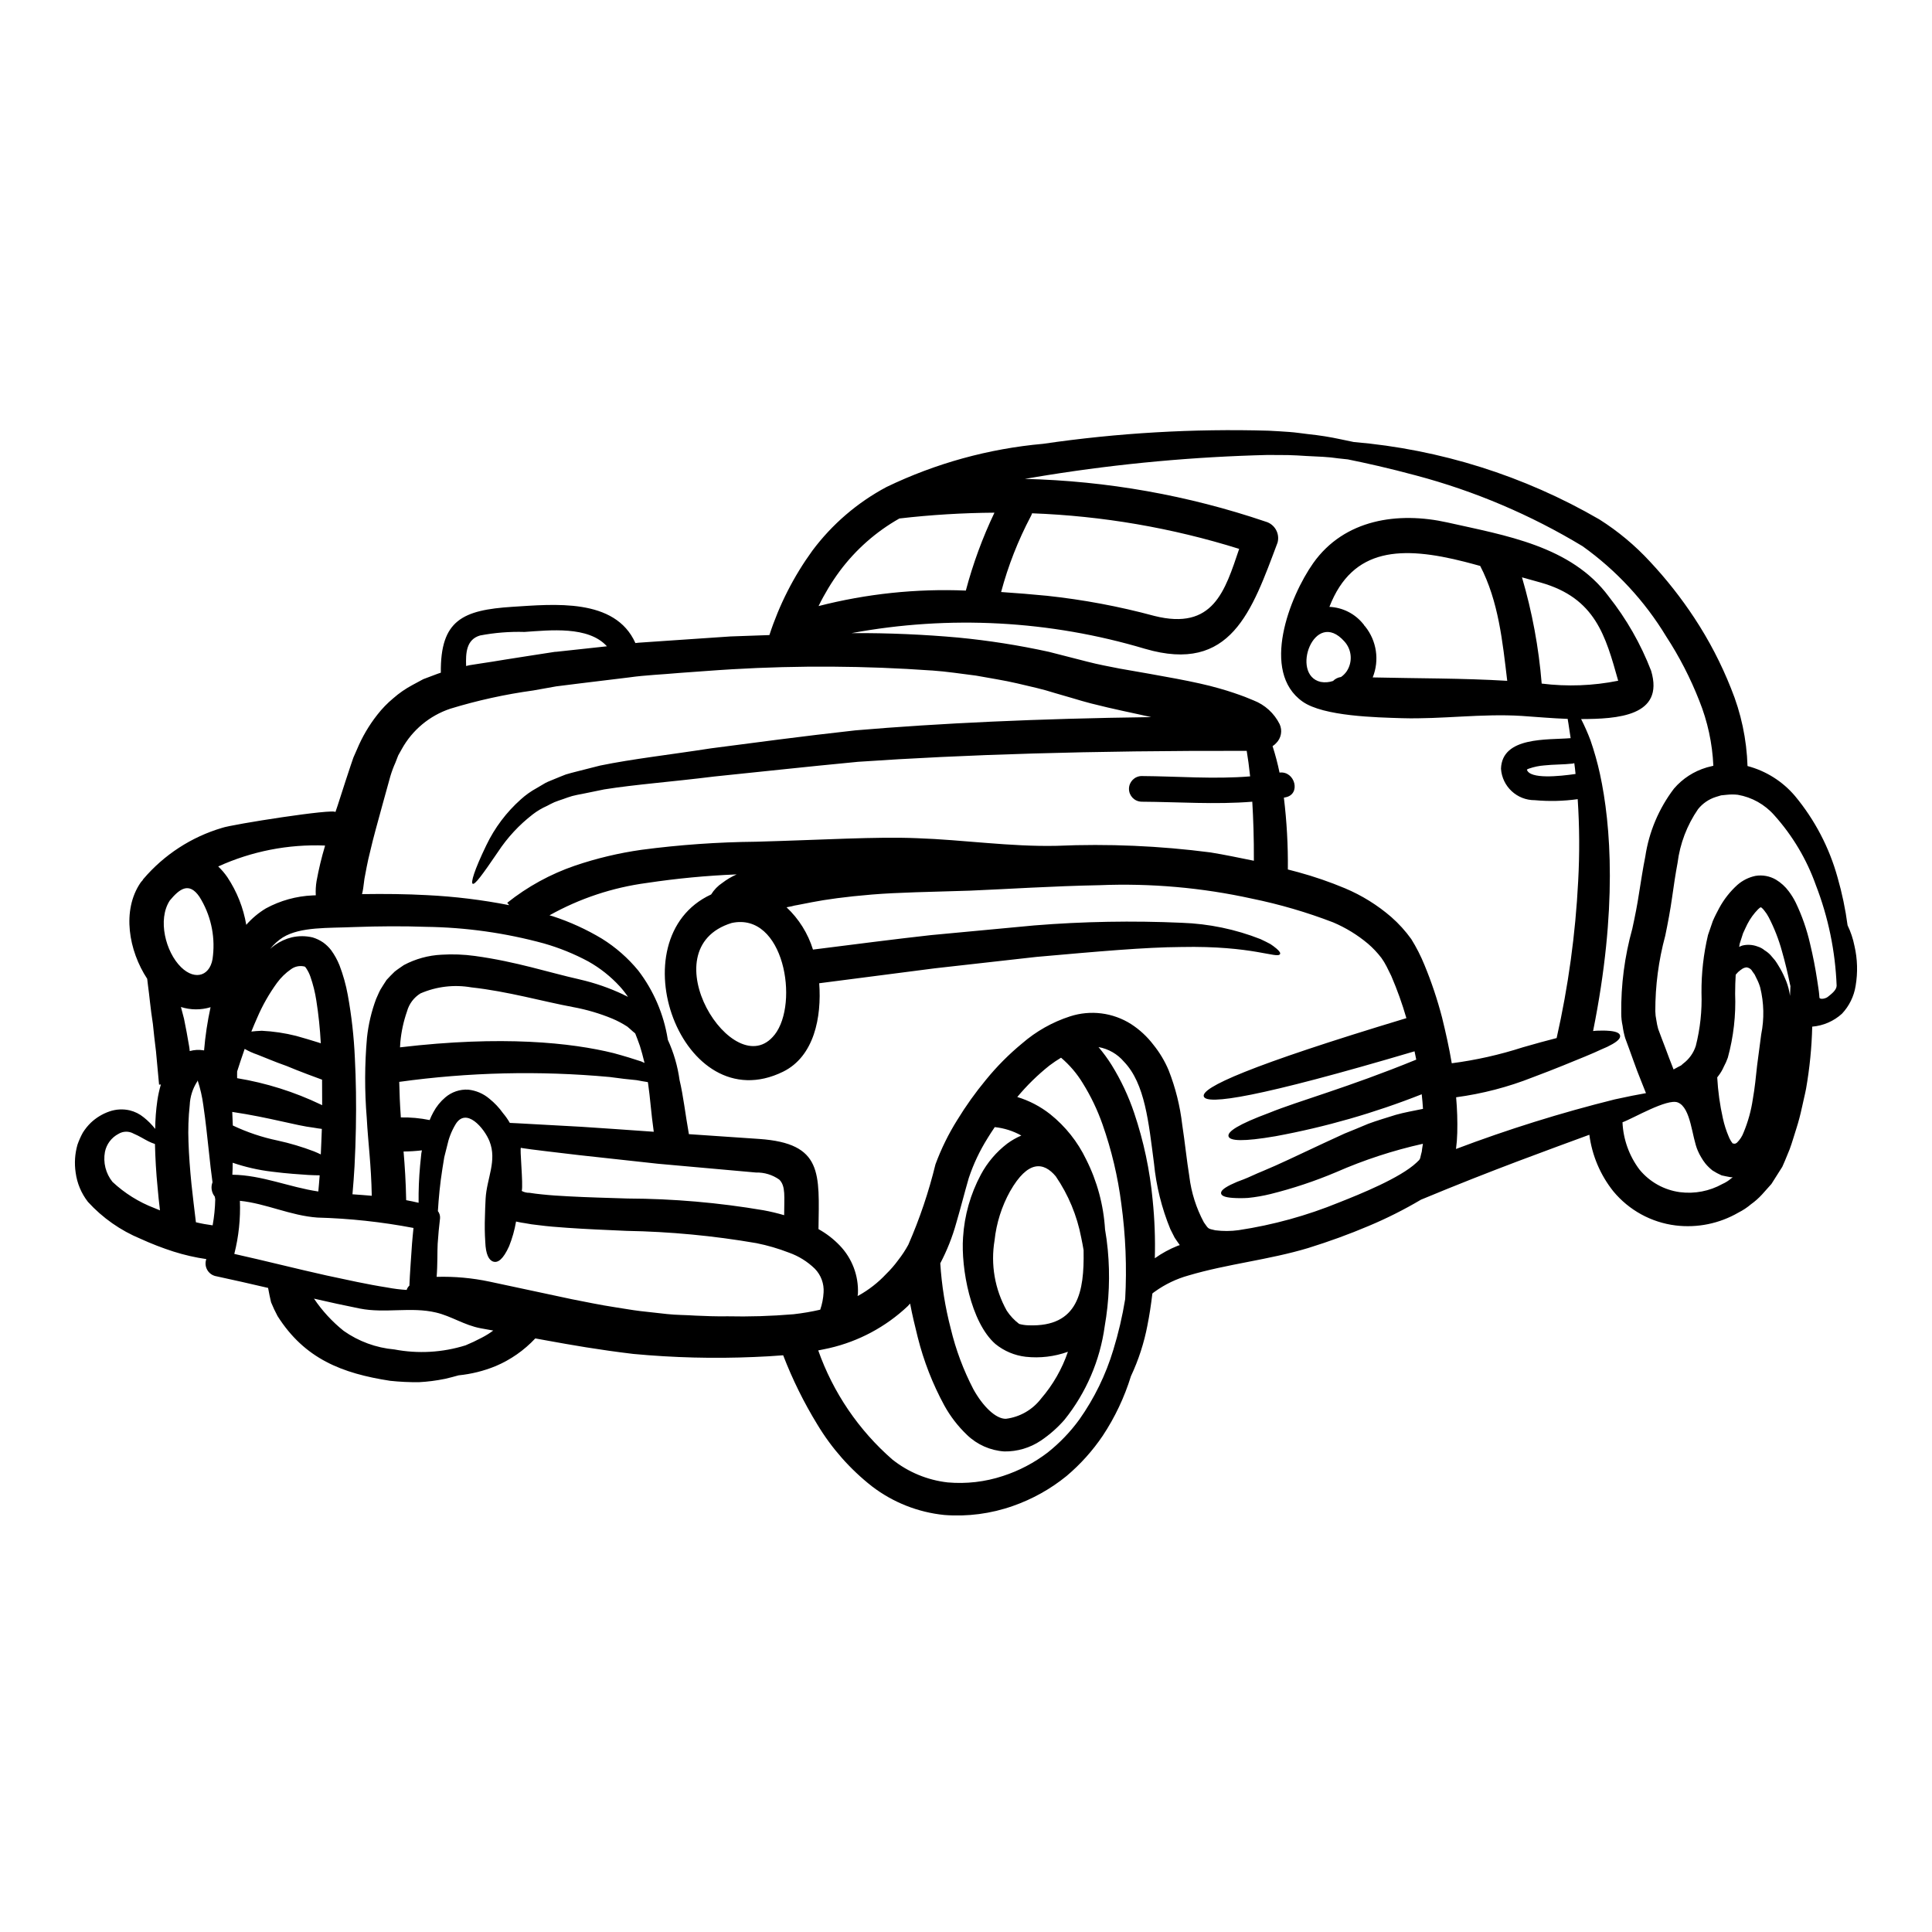 <?xml version="1.0" encoding="UTF-8"?>
<!-- The Best Svg Icon site in the world: iconSvg.co, Visit us! https://iconsvg.co -->
<svg fill="#000000" width="800px" height="800px" version="1.1" viewBox="144 144 512 512" xmlns="http://www.w3.org/2000/svg">
 <path d="m635.45 394.66c0.809 3.488 0.91 7.102 0.305 10.629-0.441 2.762-1.703 5.332-3.625 7.367-2.176 1.973-4.945 3.172-7.871 3.414-0.133 5.508-0.68 11.004-1.629 16.434-0.309 1.633-0.754 3.32-1.117 5.078l-0.004-0.004c-0.383 1.816-0.855 3.609-1.418 5.375-0.605 1.816-1.086 3.656-1.816 5.621l-1.266 3.082-0.691 1.574-0.941 1.48c-0.633 1.027-1.266 2.023-1.93 3.051-0.82 0.938-1.66 1.844-2.508 2.809-0.875 0.953-1.848 1.812-2.902 2.566-1.016 0.863-2.133 1.605-3.324 2.203-5.031 2.918-10.871 4.117-16.641 3.418-6.465-0.797-12.379-4.035-16.531-9.055-3.441-4.32-5.637-9.5-6.348-14.98-10.664 3.938-25.344 9.184-44.645 17.215v0.004c-4.461 2.637-9.102 4.969-13.883 6.969-5.117 2.172-10.449 4.109-15.98 5.828-10.449 3.148-21.355 4.199-31.746 7.281-3.188 0.891-6.195 2.332-8.879 4.262-0.234 0.152-0.457 0.324-0.668 0.512-0.363 3.051-0.789 5.828-1.301 8.367h0.004c-0.887 4.676-2.359 9.223-4.383 13.531-1.727 5.598-4.242 10.918-7.477 15.801-2.688 3.977-5.91 7.562-9.578 10.66-4.246 3.453-9.062 6.141-14.227 7.945-5.828 2.055-12.023 2.871-18.188 2.387-6.961-0.703-13.59-3.328-19.152-7.578-5.789-4.539-10.699-10.102-14.492-16.406-3.566-5.824-6.598-11.961-9.051-18.336-2.629 0.207-5.223 0.363-7.672 0.453-10.688 0.461-21.395 0.188-32.043-0.812-9.152-1.086-16.672-2.418-22.652-3.508-1.18-0.207-2.266-0.422-3.324-0.602-2.953 3.156-6.531 5.656-10.512 7.34-3.137 1.285-6.445 2.106-9.82 2.445-1.145 0.336-2.363 0.637-3.625 0.938v-0.004c-2.258 0.465-4.551 0.758-6.856 0.879-2.551 0.027-5.102-0.094-7.641-0.363-12.781-1.969-22.656-5.828-29.848-17.156-0.637-1.188-1.211-2.406-1.719-3.656-0.273-1.148-0.543-2.445-0.789-3.805-4.684-1.086-9.395-2.172-14.074-3.168-1.809-0.516-2.871-2.383-2.383-4.199 0.027-0.062 0.059-0.18 0.09-0.273-2.949-0.426-5.863-1.094-8.703-1.996-2.973-0.953-5.891-2.086-8.73-3.383-5.312-2.199-10.074-5.539-13.945-9.785-1.762-2.262-2.887-4.953-3.258-7.793-0.363-2.453-0.199-4.957 0.48-7.344 0.383-1.105 0.859-2.176 1.422-3.203 0.598-0.957 1.305-1.836 2.113-2.625 1.41-1.336 3.086-2.356 4.922-2.992 1.727-0.605 3.594-0.711 5.379-0.301 1.375 0.328 2.656 0.969 3.746 1.871 1.125 0.895 2.141 1.918 3.023 3.051 0.02-2.516 0.211-5.031 0.57-7.519 0.211-1.441 0.523-2.863 0.938-4.262l-0.48 0.059c-0.305-3.231-0.578-6.16-0.82-8.848-0.332-2.656-0.602-5.043-0.816-7.219-0.664-4.231-0.934-7.644-1.301-10.211-0.09-0.633-0.152-1.238-0.211-1.781-4.891-7.43-6.793-18.105-1.75-25.492 0.148-0.211 0.336-0.395 0.516-0.605 0.059-0.09 0.117-0.211 0.18-0.305h0.004c5.496-6.469 12.762-11.195 20.902-13.598 2.477-0.906 30.023-5.227 30.023-4.168 0.211-0.574 0.395-1.117 0.574-1.691 0.664-2.055 1.359-4.258 2.144-6.644 0.422-1.301 0.875-2.629 1.328-4.019 0.242-0.695 0.484-1.391 0.723-2.113 0.309-0.727 0.637-1.453 0.969-2.203v-0.004c1.371-3.281 3.18-6.359 5.383-9.152 1.238-1.59 2.644-3.043 4.195-4.332 1.574-1.387 3.309-2.582 5.164-3.566 0.906-0.484 1.875-0.996 2.809-1.512 0.969-0.363 1.969-0.75 2.961-1.117 0.543-0.207 1.117-0.422 1.691-0.602-0.148-13.957 5.797-16.613 19-17.461 10.816-0.664 27.188-2.449 32.562 9.609l0.848-0.094 7.871-0.539c5.316-0.367 10.844-0.754 16.492-1.121 3.508-0.117 6.945-0.238 10.301-0.363 2.602-8.012 6.445-15.562 11.391-22.379 5.227-6.996 11.93-12.75 19.637-16.859 13.031-6.281 27.09-10.16 41.5-11.445 19.789-2.891 39.789-4.055 59.781-3.477 1.871 0.09 3.715 0.211 5.441 0.332 1.723 0.117 3.414 0.395 5.012 0.574h-0.004c2.934 0.301 5.848 0.762 8.73 1.387 1.148 0.242 2.266 0.484 3.32 0.695v0.004c22.957 1.949 45.199 8.953 65.133 20.512 4.949 3.129 9.469 6.894 13.438 11.203 4.332 4.633 8.262 9.625 11.75 14.922 3.863 5.863 7.113 12.109 9.699 18.637 2.68 6.551 4.164 13.527 4.383 20.602 4.894 1.293 9.281 4.055 12.562 7.914 5.254 6.316 9.105 13.68 11.297 21.598 1.199 4.16 2.086 8.398 2.656 12.691 0.836 1.734 1.453 3.566 1.824 5.453zm-4.723 10.605v-0.09c-0.355-9.113-2.215-18.105-5.508-26.613-2.426-6.824-6.164-13.109-11-18.5-2.516-2.867-5.934-4.785-9.691-5.438-0.965-0.105-1.938-0.105-2.902 0l-1.512 0.152-1.387 0.422c-1.859 0.586-3.504 1.711-4.723 3.231-2.926 4.25-4.793 9.141-5.434 14.262-0.543 2.898-1 5.949-1.453 9.184-0.453 3.234-1.113 6.766-1.812 10.121v-0.004c-1.762 6.519-2.648 13.242-2.629 19.996 0.016 0.793 0.105 1.586 0.273 2.359 0.109 0.785 0.273 1.562 0.484 2.328 0.633 1.691 1.266 3.414 1.934 5.117 0.602 1.691 1.332 3.543 2.086 5.469l-0.004-0.004c0.039 0.047 0.059 0.098 0.062 0.156l1.27-0.691 0.719-0.367 0.547-0.484h0.004c1.574-1.176 2.746-2.812 3.348-4.68 1.172-4.609 1.68-9.359 1.512-14.109-0.039-5.144 0.539-10.273 1.723-15.281 0.422-1.238 0.848-2.481 1.266-3.688 0.512-1.207 1.117-2.363 1.723-3.504h0.004c1.242-2.293 2.867-4.356 4.801-6.102 1.359-1.191 3.004-2.012 4.773-2.387 1.871-0.312 3.797 0.039 5.438 0.996 1.332 0.801 2.492 1.855 3.414 3.109 0.707 0.938 1.324 1.941 1.84 2.992 1.656 3.453 2.922 7.082 3.777 10.816 0.816 3.383 1.422 6.555 1.875 9.543 0.09 0.723 0.211 1.48 0.332 2.203 0.094 0.543 0.211 1.539 0.211 1.629 0 0.367 0.09 0.723 0.09 1.059 0.367 0.453 1.602 0.148 2.144-0.238 0.875-0.703 2.387-1.789 2.387-2.965zm-12.234 0.117h0.004c-0.027-0.172-0.066-0.344-0.125-0.512-0.574-2.809-1.266-5.769-2.141-8.82-0.852-3.106-2.027-6.109-3.508-8.969-0.328-0.637-0.723-1.234-1.18-1.785-0.219-0.309-0.484-0.582-0.785-0.812-0.078-0.035-0.164-0.035-0.242 0-0.121 0.027-0.031 0-0.574 0.453v-0.004c-1.152 1.168-2.117 2.5-2.871 3.957-0.395 0.789-0.754 1.602-1.148 2.449-0.273 0.875-0.574 1.781-0.875 2.719-0.059 0.27-0.09 0.57-0.148 0.875 0.281-0.145 0.574-0.266 0.875-0.363 1.336-0.316 2.738-0.219 4.019 0.273 0.676 0.203 1.301 0.539 1.84 0.996 0.578 0.352 1.109 0.777 1.574 1.27 0.395 0.453 0.789 0.938 1.207 1.418 0.332 0.453 0.633 0.938 0.938 1.453 0.625 1.004 1.168 2.059 1.633 3.148 0.551 1.195 0.957 2.453 1.207 3.746 0.09 0.363 0.121 0.723 0.18 1.055 0.039-0.883 0.074-1.727 0.105-2.547zm-7.75 12.719c0.824-4.109 0.73-8.348-0.273-12.414-0.242-0.824-0.566-1.625-0.965-2.387-0.18-0.363-0.336-0.723-0.516-1.059l-0.574-0.789c-0.316-0.621-0.934-1.035-1.629-1.09-0.328 0.047-0.645 0.148-0.938 0.305-0.434 0.281-0.848 0.594-1.234 0.938-0.211 0.211-0.426 0.453-0.633 0.695-0.094 1.602-0.152 3.231-0.152 4.984h-0.004c0.234 5.734-0.418 11.469-1.934 17.008-0.289 0.82-0.641 1.617-1.059 2.383-0.355 0.828-0.812 1.609-1.355 2.328l-0.395 0.516c0.199 3.668 0.703 7.316 1.512 10.902 0.363 1.645 0.875 3.254 1.539 4.801 0.125 0.324 0.277 0.637 0.457 0.938 0.113 0.227 0.254 0.441 0.422 0.633l0.117 0.18v0.031c0.789 0.148 0.605 0.148 1.148-0.148 0.805-0.777 1.426-1.727 1.812-2.777 1.16-2.801 1.977-5.734 2.418-8.734 0.543-3.047 0.816-5.902 1.145-8.969 0.395-2.894 0.758-5.672 1.09-8.273zm-7.941 38.18h-0.004c0.125-0.113 0.254-0.215 0.395-0.305-0.172 0.016-0.34 0.016-0.512 0-0.789-0.117-1.539-0.305-2.418-0.484-0.836-0.367-1.645-0.801-2.414-1.293-0.688-0.539-1.316-1.145-1.875-1.816-0.441-0.551-0.836-1.137-1.18-1.75-0.324-0.535-0.605-1.09-0.848-1.664-1.602-3.543-1.777-11.414-5.312-12.809-2.809-1.117-11.809 4.227-14.652 5.254l-0.004 0.004c0.199 4.535 1.77 8.906 4.504 12.535 2.688 3.281 6.519 5.418 10.723 5.984 3.891 0.496 7.84-0.266 11.27-2.18 0.844-0.371 1.629-0.871 2.324-1.477zm-6.559-108.89 1.816-0.457h-0.004c-0.258-5.93-1.523-11.773-3.742-17.277-2.336-5.949-5.269-11.648-8.762-17.004-5.684-9.387-13.219-17.516-22.145-23.898-13.75-8.312-28.617-14.629-44.148-18.754-7.309-1.969-13.289-3.289-18.062-4.258l-2.539-0.273c-2.535-0.395-5.375-0.484-8.488-0.633-1.539-0.09-3.148-0.211-4.828-0.238-1.68-0.027-3.445-0.031-5.285-0.031v-0.004c-19.582 0.477-39.113 2.262-58.457 5.348-1.969 0.336-3.984 0.633-6.008 1h0.004c21.727 0.523 43.246 4.344 63.824 11.328 2.394 0.676 3.801 3.152 3.148 5.555-6.824 18.152-12.324 34.793-35.102 28.148l0.004 0.004c-25.23-7.535-51.887-8.965-77.777-4.168 10.027-0.059 19.484 0.395 28.215 1.18 8.082 0.777 16.109 2.039 24.039 3.777 3.57 0.906 6.949 1.781 10.152 2.598 2.875 0.754 5.859 1.301 8.609 1.844 11.242 1.969 20.27 3.477 26.312 5.227 3.019 0.844 5.348 1.691 6.887 2.262 1.539 0.633 2.293 0.938 2.293 0.938 3.012 1.164 5.477 3.41 6.918 6.301 0.781 1.695 0.418 3.699-0.906 5.012-0.285 0.316-0.613 0.59-0.969 0.816 0.746 2.301 1.359 4.641 1.844 7.008 4.109-0.516 5.769 5.769 1.574 6.555-0.152 0.031-0.305 0.059-0.426 0.09h0.004c0.77 6.312 1.121 12.672 1.055 19.031 0.938 0.242 1.816 0.484 2.754 0.723 4.219 1.152 8.355 2.574 12.387 4.262 4.461 1.875 8.598 4.445 12.258 7.609 1.988 1.746 3.773 3.711 5.316 5.863 1.363 2.191 2.535 4.496 3.504 6.887 1.867 4.519 3.418 9.164 4.648 13.895 0.969 3.961 1.875 7.973 2.57 12.113v0.004c6.398-0.832 12.707-2.25 18.848-4.234 3.352-0.965 6.297-1.777 8.941-2.445l0.004 0.004c3.086-13.668 4.996-27.574 5.707-41.566 0.395-7.246 0.355-14.508-0.125-21.75-3.762 0.527-7.57 0.621-11.355 0.273-4.727 0.035-8.66-3.621-8.973-8.34 0.277-8.582 12.324-7.586 18.457-8.098-0.238-1.574-0.422-2.902-0.602-3.988-0.09-0.422-0.121-0.754-0.18-1.117-4.047-0.148-8.156-0.512-12.203-0.789-10.57-0.664-21.117 0.906-31.688 0.602-6.766-0.211-20.781-0.484-26.34-4.379-11.27-7.91-3.445-27.879 2.805-36.73 8.266-11.633 22.48-13.684 35.586-10.754 15.316 3.445 32.742 6.191 42.715 19.605l-0.004 0.004c4.715 5.957 8.504 12.594 11.238 19.68 3.621 12.109-9.055 12.777-18.551 12.805 0.93 1.824 1.758 3.703 2.481 5.621 1.008 2.918 1.848 5.894 2.508 8.91 2.93 13.473 4.68 35.883-1.816 68.148 0.363-0.031 0.754-0.094 1.09-0.094 1.141-0.059 2.281-0.039 3.414 0.062 1.777 0.18 2.57 0.633 2.656 1.266 0.086 0.633-0.484 1.332-1.996 2.207v0.004c-0.93 0.531-1.898 0.996-2.894 1.387-1.18 0.543-2.629 1.207-4.348 1.902-3.414 1.391-7.914 3.289-13.926 5.531h-0.004c-6.523 2.582-13.336 4.356-20.289 5.285 0.281 3.141 0.383 6.293 0.301 9.445-0.035 1.426-0.145 2.848-0.332 4.258 13.754-5.203 27.805-9.594 42.078-13.141 3.262-0.719 6.012-1.266 8.266-1.656-0.426-1.059-0.848-2.086-1.238-3.113-0.727-1.812-1.453-3.656-2.144-5.648-0.691-1.992-1.422-3.898-2.113-5.797-0.32-1.07-0.551-2.16-0.695-3.266-0.238-1.07-0.359-2.164-0.363-3.262-0.094-7.594 0.895-15.16 2.93-22.473 0.723-3.32 1.328-6.344 1.812-9.578 0.512-3.172 0.996-6.402 1.629-9.543v-0.004c0.98-6.555 3.598-12.758 7.613-18.031 2.273-2.648 5.266-4.586 8.609-5.578zm-23.406-22.992c-3.352-11.902-6.016-21.898-20.512-26.008-1.66-0.484-3.32-0.938-4.984-1.391 2.699 9.184 4.449 18.617 5.223 28.156 6.754 0.844 13.598 0.59 20.27-0.754zm-11.301 24.711c-0.086-0.996-0.207-1.969-0.332-2.871v0.004c-0.137 0.051-0.281 0.094-0.426 0.117-2.508 0.277-5.043 0.211-7.551 0.484-1.348 0.102-2.676 0.379-3.953 0.816-0.23 0.062-0.445 0.164-0.637 0.301 0.785 2.602 8.641 1.758 12.895 1.152zm-18.105-24.68c-1.234-10.363-2.297-21.086-7.16-30.449-1.359-0.363-2.719-0.754-4.051-1.086-16.613-4.231-29.754-3.938-35.914 11.93 3.488 0.152 6.742 1.793 8.938 4.504 0.133 0.145 0.246 0.305 0.336 0.48 0.082 0.059 0.152 0.129 0.207 0.211 3.055 3.812 3.82 8.973 1.996 13.504 11.871 0.277 23.816 0.188 35.629 0.902zm-22.555 124.04c0.062-0.457 0.152-0.91 0.211-1.363v0.004c-7.887 1.758-15.586 4.277-22.984 7.519-5.644 2.387-11.469 4.324-17.414 5.805-1.941 0.477-3.914 0.82-5.906 1.023-1.355 0.09-2.715 0.09-4.074 0-2.117-0.148-3.023-0.57-3.113-1.207-0.09-0.637 0.695-1.359 2.508-2.262v-0.004c1.129-0.555 2.289-1.039 3.477-1.449 1.449-0.547 3.148-1.422 5.117-2.207 4.047-1.66 9.215-4.168 16.07-7.367 1.75-0.816 3.562-1.633 5.512-2.539 1.996-0.816 4.109-1.66 6.297-2.598 2.266-0.848 4.773-1.574 7.34-2.387 2.234-0.633 4.684-1.059 7.191-1.574-0.09-1.27-0.18-2.57-0.336-3.867v-0.004c-12.516 4.953-25.484 8.676-38.727 11.117-8.637 1.484-12.137 1.27-12.473 0.031-0.336-1.238 2.566-3.172 10.785-6.223 7.762-3.168 20.719-6.644 38.965-14.105-0.152-0.723-0.305-1.48-0.453-2.203-41.629 12.324-55.129 14.289-55.852 11.961s11.766-8.094 53.691-20.75c-1.105-3.816-2.445-7.559-4.016-11.207l-1.27-2.566h-0.004c-0.387-0.758-0.828-1.484-1.324-2.176-1.055-1.379-2.25-2.644-3.566-3.777-2.773-2.328-5.879-4.231-9.215-5.648-6.992-2.691-14.195-4.797-21.535-6.297-13.254-2.918-26.828-4.113-40.387-3.562-12.594 0.238-24.168 1.023-34.406 1.449-10.48 0.332-18.945 0.453-25.918 1.027-6.977 0.574-12.266 1.328-15.832 2.023-1.777 0.363-3.148 0.605-4.047 0.789l0.004-0.004c-0.461 0.07-0.914 0.168-1.359 0.301-0.484 0.09-0.938 0.184-1.391 0.273h0.004c3.266 3.066 5.68 6.93 7.004 11.207 11.328-1.422 21.688-2.777 31.266-3.836 10.059-0.938 19.152-1.816 27.371-2.566 13.012-1.051 26.074-1.281 39.113-0.699 7.152 0.25 14.207 1.711 20.863 4.332 1.027 0.484 1.875 0.91 2.598 1.301v-0.004c0.566 0.371 1.109 0.773 1.629 1.211 0.816 0.695 1.09 1.18 0.938 1.449-0.723 1.332-7.086-2.262-26.219-1.871-9.547 0.059-22.043 1.18-38.363 2.625-8.066 0.91-17.008 1.906-26.914 3.023-9.332 1.211-19.539 2.527-30.629 3.957 0.664 8.941-1.301 19.363-9.574 23.441-26.855 13.168-44.379-35.281-19.066-46.973 0.762-1.23 1.777-2.285 2.988-3.082 1.168-0.891 2.434-1.641 3.773-2.234-7.969 0.32-15.914 1.078-23.801 2.266-9.062 1.203-17.816 4.113-25.797 8.578 0.273 0.09 0.57 0.152 0.848 0.242 4.559 1.488 8.934 3.484 13.047 5.953 3.652 2.273 6.906 5.129 9.637 8.453 4.055 5.305 6.734 11.531 7.793 18.125-0.008 0.074 0.004 0.145 0.031 0.211 1.555 3.383 2.602 6.977 3.109 10.664 1 4.168 1.543 9.125 2.477 14.348l18.641 1.27c16.926 1.18 15.891 9.121 15.703 23.891v0.004c2.078 1.152 3.973 2.613 5.621 4.328 3.285 3.41 5.031 8.016 4.832 12.746l-0.09 0.637c0.082-0.027 0.164-0.059 0.242-0.094 2.719-1.512 5.188-3.438 7.312-5.707 1.168-1.137 2.238-2.367 3.199-3.684 1.008-1.285 1.906-2.648 2.688-4.082 3.008-6.879 5.414-14.004 7.191-21.297 1.512-4.102 3.445-8.039 5.766-11.746 2.281-3.731 4.824-7.297 7.613-10.664 2.863-3.519 6.074-6.75 9.574-9.637 3.723-3.234 8.059-5.68 12.75-7.191 5.418-1.746 11.332-0.992 16.137 2.055 2.269 1.469 4.269 3.32 5.906 5.469 1.66 2.051 3.027 4.332 4.051 6.766 1.812 4.617 3.023 9.449 3.594 14.379 0.723 4.723 1.18 9.363 1.902 13.836h-0.004c0.523 4.231 1.824 8.328 3.84 12.082 1.301 1.844 0.996 1.629 3.023 2.113h-0.004c2.059 0.262 4.141 0.254 6.191-0.031 9.133-1.379 18.066-3.844 26.613-7.34 5.648-2.231 16.219-6.496 20.543-10.57 0.633-0.602 0.789-0.691 0.965-1.18l0.238-1.027v-0.004c0.156-0.457 0.246-0.934 0.27-1.418zm-20.027-126.51c1.672-2.473 1.438-5.766-0.57-7.973-7.977-8.973-14.441 8.848-6.297 10.723 1.098 0.203 2.231 0.121 3.289-0.246 0.566-0.574 1.312-0.945 2.113-1.055 0.57-0.395 1.066-0.883 1.465-1.449zm-24.559 50.145c0.027-5.981-0.148-11.148-0.422-15.645-9.758 0.789-19.578 0.059-29.395 0l0.004-0.004c-1.832-0.062-3.285-1.562-3.285-3.398 0-1.832 1.453-3.336 3.285-3.398 9.609 0.062 19.285 0.875 28.82 0.09-0.273-2.566-0.574-4.832-0.906-6.766-41.266-0.09-75.25 0.996-102.98 2.902-14.047 1.332-27.004 2.777-38.121 3.898-11.355 1.418-20.996 2.113-29.148 3.414-1.992 0.395-3.938 0.789-5.766 1.18-0.941 0.18-1.848 0.336-2.719 0.574-0.875 0.238-1.633 0.543-2.418 0.816-0.785 0.273-1.574 0.516-2.297 0.816-0.723 0.301-1.391 0.695-2.055 1.031l-0.004-0.004c-1.312 0.586-2.551 1.324-3.688 2.203-3.613 2.785-6.734 6.152-9.238 9.965-4.137 6.074-6.102 8.762-6.691 8.426-0.512-0.301 0.336-3.414 3.629-10.234v0.004c2.211-4.617 5.324-8.746 9.148-12.148 1.27-1.148 2.668-2.141 4.168-2.961 0.754-0.453 1.539-0.906 2.363-1.391 0.816-0.422 1.719-0.723 2.594-1.113s1.848-0.727 2.777-1.117c0.941-0.305 1.91-0.516 2.906-0.789 1.969-0.484 4.047-1.027 6.191-1.574 8.484-1.75 18.5-2.871 29.359-4.562 11.18-1.449 24.078-3.199 38.305-4.769 22.043-1.875 48.148-3.113 78.387-3.508-4.621-1.055-9.938-2.082-15.949-3.625-1.574-0.395-3.262-0.906-4.891-1.391-1.512-0.453-3.082-0.906-4.684-1.359-3.172-1.027-6.527-1.75-9.996-2.566-3.473-0.816-7.16-1.363-10.906-2.055-3.773-0.457-7.672-1.09-11.719-1.363l-0.004 0.008c-17.605-1.25-35.273-1.363-52.891-0.332-4.723 0.273-9.336 0.664-13.898 0.969-4.562 0.422-9.094 0.57-13.5 1.203-4.379 0.516-8.73 1.059-12.961 1.574-2.113 0.273-4.195 0.543-6.297 0.789-2.055 0.363-4.078 0.723-6.074 1.086-7.449 1.023-14.801 2.637-21.992 4.836-5.461 1.824-10.039 5.625-12.836 10.66-0.332 0.574-0.664 1.148-0.965 1.723-0.242 0.633-0.484 1.234-0.727 1.875-0.535 1.188-0.988 2.41-1.359 3.656-0.727 2.625-1.422 5.117-2.055 7.426-1.332 4.891-2.481 8.941-3.231 12.238-0.848 3.289-1.238 5.797-1.574 7.477-0.211 1.691-0.336 2.566-0.336 2.566-0.09 0.543-0.18 1.027-0.301 1.512 5.981-0.09 11.777-0.031 17.246 0.273h0.004c7.305 0.359 14.57 1.246 21.746 2.656l-0.516-0.633c5.375-4.285 11.445-7.613 17.949-9.84 5.734-1.945 11.641-3.352 17.637-4.199 10.059-1.328 20.188-2.043 30.332-2.141 17.758-0.484 31.836-1.391 42.652-0.938 12.383 0.422 24.652 2.293 37.035 2.023h-0.004c13.617-0.59 27.262-0.004 40.777 1.75 3.746 0.605 7.582 1.418 11.477 2.203zm-26.402-64.887c15.68 3.938 18.73-6.613 22.508-17.758-17.797-5.57-36.254-8.742-54.887-9.43-0.078 0.277-0.191 0.539-0.332 0.789-3.367 6.375-6.008 13.109-7.871 20.074 4.078 0.273 8.156 0.605 12.203 1h-0.004c9.586 1.031 19.078 2.809 28.383 5.324zm6.164 166.95c0.199-0.082 0.398-0.152 0.605-0.207-0.516-0.695-0.906-1.301-1.363-1.969l-1.145-2.266c-2.285-5.566-3.746-11.441-4.328-17.43-1.418-10.812-2.363-21.145-7.969-26.945-1.73-2.035-4.113-3.402-6.738-3.867 1.27 1.496 2.43 3.082 3.473 4.742 2.481 4.004 4.488 8.277 5.988 12.738 2.512 7.469 4.156 15.199 4.891 23.047 0.523 5.125 0.715 10.281 0.574 15.438 1.867-1.328 3.887-2.43 6.012-3.281zm-13.867 14.105c0.465-8.43 0.125-16.887-1.023-25.25-0.914-7.176-2.586-14.234-4.984-21.055-1.34-3.816-3.09-7.473-5.223-10.902-1.547-2.551-3.492-4.836-5.766-6.766-1.062 0.637-2.09 1.332-3.082 2.082-3.113 2.481-5.969 5.273-8.516 8.336 3.168 0.961 6.129 2.508 8.73 4.562 4.027 3.223 7.281 7.309 9.512 11.961 2.922 5.785 4.629 12.109 5.016 18.578 0.305 1.723 0.543 3.477 0.723 5.375 0.637 6.762 0.363 13.582-0.812 20.27-1.242 9.082-4.926 17.652-10.664 24.797-1.836 2.102-3.938 3.953-6.25 5.512-2.863 1.926-6.25 2.926-9.699 2.875-3.707-0.25-7.207-1.801-9.879-4.383-2.387-2.277-4.414-4.906-6.008-7.793-3.102-5.703-5.469-11.777-7.047-18.074-0.754-3.051-1.449-5.859-2.023-8.938-0.211 0.238-0.426 0.484-0.633 0.691-5.816 5.488-12.992 9.324-20.785 11.117-1 0.242-1.969 0.395-2.934 0.605h0.004c3.945 11.164 10.711 21.125 19.637 28.91 4.215 3.356 9.293 5.461 14.648 6.07 4.949 0.438 9.934-0.137 14.652-1.695 4.281-1.387 8.293-3.492 11.871-6.227 3.18-2.523 6.008-5.473 8.398-8.758 3.973-5.625 7.012-11.859 8.996-18.453 1.352-4.406 2.402-8.898 3.141-13.449zm-25.551 6.949c13.168 0.48 14.707-9.055 14.531-19.637v-0.273c-0.184-1.027-0.363-2.144-0.633-3.352v0.004c-1.109-5.812-3.402-11.336-6.738-16.219-3.199-3.836-7.371-4.379-12.109 3.957l-0.004-0.004c-2.223 4.012-3.621 8.43-4.109 12.988-1.078 6.41 0.059 12.996 3.234 18.668 0.887 1.348 2 2.531 3.289 3.504 0.828 0.227 1.68 0.348 2.539 0.367zm3.289 19.395c3.133-3.637 5.539-7.84 7.086-12.383-3.574 1.285-7.398 1.738-11.176 1.328-2.945-0.34-5.734-1.516-8.035-3.383-6.555-5.738-9.156-20.074-8.578-28.273 0.359-5.812 1.965-11.48 4.715-16.613 1.715-3.207 4.098-6.008 6.984-8.219 1.16-0.855 2.418-1.578 3.746-2.144-2.172-1.215-4.566-1.973-7.043-2.234-0.664 0.996-1.332 1.992-1.934 2.988h0.004c-2.066 3.297-3.731 6.824-4.957 10.512-1.145 3.938-2.113 7.824-3.32 11.93-1.027 3.695-2.445 7.273-4.231 10.668 0.371 5.848 1.301 11.648 2.781 17.32 1.336 5.578 3.352 10.973 6 16.062 2.477 4.473 5.902 7.871 8.609 7.82 3.711-0.461 7.082-2.402 9.348-5.379zm-19.965-214.12h0.004c1.883-7.098 4.418-14.004 7.578-20.633-8.418 0.059-16.828 0.57-25.191 1.539-6.18 3.496-11.562 8.242-15.805 13.938-2.148 2.914-4.027 6.019-5.613 9.273 12.738-3.269 25.891-4.652 39.031-4.106zm-37.695 186.02c0.152-2.336-0.691-4.625-2.328-6.297-1.953-1.898-4.289-3.352-6.856-4.258-2.785-1.082-5.656-1.922-8.582-2.508-11.387-1.969-22.91-3.059-34.469-3.262-5.438-0.242-10.664-0.453-15.766-0.816-2.539-0.18-5.047-0.363-7.523-0.695-1.238-0.121-2.477-0.301-3.715-0.543-0.605-0.09-1.207-0.18-1.848-0.332l-0.422-0.09h0.008c-0.379 2.242-1 4.438-1.844 6.551-1.574 3.477-2.961 4.441-4.168 4.078-1.207-0.363-2.023-1.934-2.144-5.223-0.148-2.227-0.176-4.461-0.09-6.691 0.027-1.418 0.086-3.019 0.18-4.801 0.305-5.375 3.082-9.996 1.027-15.191-1.359-3.414-6.223-9.246-9.055-4.379l0.004-0.004c-1.031 1.742-1.766 3.641-2.18 5.621-0.273 1.023-0.516 2.023-0.754 2.988-0.18 1-0.332 1.996-0.48 2.961-0.668 4.168-1 7.945-1.211 11.328v-0.004c0.406 0.527 0.613 1.18 0.578 1.844-0.277 2.266-0.484 4.531-0.637 6.828-0.117 1.996 0 5.406-0.273 8.758 4.715-0.133 9.434 0.293 14.047 1.273l21.777 4.652c3.477 0.664 7.34 1.508 11.539 2.141 2.082 0.305 4.289 0.727 6.586 1 2.293 0.273 4.621 0.512 7.086 0.789 2.465 0.277 4.988 0.238 7.617 0.422 1.297 0.059 2.625 0.09 3.984 0.148 1.359 0.059 2.809 0.031 4.258 0.031v-0.004c5.898 0.133 11.797-0.047 17.676-0.543 2.383-0.266 4.75-0.668 7.086-1.207 0.508-1.473 0.805-3.012 0.891-4.566zm-10.453-20.469c0-4.832 0.457-7.734-1.297-9.445-1.801-1.27-3.961-1.93-6.164-1.871-9.578-0.848-18.215-1.633-26.008-2.328-7.824-0.848-14.773-1.602-20.965-2.293-3.082-0.363-5.953-0.695-8.66-1.027-1.359-0.18-2.656-0.336-3.898-0.484-1.18-0.18-2.754-0.363-2.754-0.422-0.395-0.094 0.633 9.574 0.211 11.445h0.004c0.629 0.336 1.336 0.504 2.051 0.484 1.059 0.18 2.176 0.305 3.324 0.422 2.262 0.242 4.652 0.395 7.086 0.516 4.926 0.273 10.121 0.395 15.586 0.574 12.059 0.047 24.09 1.086 35.98 3.109 1.855 0.34 3.691 0.777 5.5 1.309zm-2.535-47.82c6.586-8.367 2.477-32.594-11.359-29.633-22.293 6.852 0.684 43.188 11.355 29.625zm-32.02 25.707c-0.723-5.117-0.969-9.215-1.48-12.625-0.027-0.18-0.062-0.332-0.09-0.543-0.879-0.121-1.848-0.301-2.961-0.512-2.027-0.184-4.414-0.453-7.223-0.848v0.004c-18.555-1.703-37.246-1.266-55.699 1.297 0.059 2.898 0.18 5.902 0.395 8.91 0.023 0.172 0.031 0.344 0.027 0.512 2.566-0.051 5.129 0.184 7.641 0.699 0.289-0.727 0.621-1.434 0.996-2.113 0.797-1.488 1.863-2.809 3.152-3.898 1.676-1.434 3.836-2.168 6.039-2.055 2.086 0.215 4.055 1.055 5.648 2.414 1.367 1.098 2.578 2.379 3.594 3.809 0.684 0.809 1.293 1.676 1.816 2.594l1.992 0.094c4.894 0.273 10.543 0.57 17.039 0.938 5.637 0.379 12.043 0.801 19.109 1.316zm-3.231-18.605c0.301 0.117 0.512 0.238 0.789 0.363-0.422-1.781-0.848-3.293-1.238-4.531-0.449-1.301-0.875-2.391-1.234-3.293h-0.008c-0.18-0.176-0.371-0.34-0.574-0.484-0.484-0.453-0.996-0.875-1.512-1.328v0.004c-1.266-0.82-2.598-1.531-3.988-2.117-3.336-1.375-6.809-2.398-10.359-3.051-8.004-1.48-17.277-4.168-26.973-5.227-4.562-0.797-9.258-0.242-13.504 1.602-1.75 1.082-3.023 2.789-3.562 4.773-0.91 2.606-1.5 5.316-1.758 8.066-0.027 0.453-0.059 0.965-0.09 1.449 27.098-3.199 45.434-1.234 56.641 1.543 2.93 0.801 5.371 1.555 7.367 2.223zm-4.773-17.711h-0.004c0.406 0.168 0.801 0.359 1.18 0.57-0.652-0.977-1.379-1.906-2.172-2.777-2.41-2.633-5.223-4.863-8.336-6.613-3.734-2.008-7.676-3.606-11.754-4.773-10.203-2.785-20.715-4.269-31.289-4.406-6.016-0.211-12.297-0.18-19.062 0.059-6.828 0.305-14.137-0.121-18.816 2.719h-0.004c-1.301 0.832-2.453 1.871-3.41 3.082 0.398-0.367 0.824-0.711 1.266-1.027 1.355-0.965 2.887-1.664 4.504-2.055 1.812-0.41 3.699-0.398 5.508 0.031 1.004 0.305 1.953 0.762 2.816 1.359 0.785 0.57 1.488 1.254 2.082 2.023 0.895 1.234 1.633 2.57 2.203 3.984 0.977 2.551 1.715 5.188 2.203 7.871 1.004 5.512 1.629 11.082 1.875 16.676 0.305 5.859 0.395 12.062 0.273 18.605-0.059 3.293-0.18 6.648-0.359 10.121-0.152 2.449-0.309 4.863-0.547 7.43 1.723 0.121 3.414 0.242 5.117 0.395-0.148-8.246-0.969-13.926-1.332-20.633-0.582-7.074-0.562-14.188 0.062-21.258 0.371-3.508 1.184-6.961 2.418-10.266 0.395-0.816 0.691-1.66 1.145-2.477 0.516-0.879 1.09-1.723 1.633-2.57 0.691-0.754 1.418-1.512 2.144-2.203 0.789-0.633 1.602-1.148 2.418-1.723v-0.004c3.09-1.645 6.504-2.586 10-2.754 2.941-0.184 5.898-0.074 8.82 0.328 11.055 1.512 19.68 4.414 27.793 6.223l-0.004 0.004c4.012 0.914 7.91 2.266 11.625 4.027zm-18.066-90.863c4.379-0.484 8.941-0.969 13.656-1.48-4.926-5.441-15.133-4.258-21.84-3.805h-0.004c-3.949-0.117-7.898 0.199-11.781 0.938-3.688 1.086-3.805 4.723-3.688 8.094 0.305-0.059 0.574-0.148 0.848-0.207 1.027-0.152 2.059-0.305 3.086-0.484 2.051-0.305 4.168-0.633 6.297-0.996 4.301-0.691 8.773-1.363 13.422-2.09zm-19.457 181.72c1.047-0.543 2.047-1.168 2.992-1.867l-3.352-0.605c-4.328-0.816-7.793-3.231-11.809-4.168-6.582-1.574-13.527 0.273-20.203-1.059-4.082-0.816-8.102-1.691-12.148-2.625v-0.004c2.176 3.231 4.832 6.113 7.871 8.547 3.969 2.797 8.605 4.496 13.441 4.922 6.281 1.195 12.754 0.82 18.855-1.086 1.367-0.566 2.812-1.238 4.352-2.055zm-16.07-48.805c0.062-0.273 0.094-0.543 0.152-0.816h0.004c-1.617 0.191-3.238 0.293-4.863 0.305 0.328 3.898 0.602 8.035 0.691 12.898 1.086 0.211 2.203 0.422 3.289 0.691h0.004c-0.035-3.285 0.094-6.57 0.395-9.84 0.117-1.07 0.219-2.144 0.328-3.246zm-2.473 23.977c0.09-1.422 0.277-2.809 0.395-4.227-8.398-1.602-16.918-2.523-25.465-2.754-7.16-0.512-13.531-3.715-20.539-4.441 0.184 4.738-0.312 9.48-1.484 14.074 8.16 1.816 16.285 3.898 24.438 5.711 5.375 1.145 10.758 2.363 16.16 3.199l0.004 0.004c1.676 0.316 3.371 0.527 5.074 0.633 0.129-0.441 0.383-0.84 0.727-1.145 0.086-2.625 0.539-8.727 0.691-11.055zm-23.078-105.39c0-0.059 0.027-0.117 0.027-0.18-9.738-0.391-19.434 1.508-28.305 5.547 0.906 0.855 1.715 1.809 2.422 2.836 2.535 3.812 4.246 8.113 5.012 12.629 1.496-1.715 3.25-3.18 5.195-4.352 3.82-2.078 8.066-3.258 12.41-3.445 0.277 0 0.52 0 0.82-0.027-0.074-1.27 0-2.547 0.211-3.805 0.566-3.106 1.305-6.176 2.207-9.203zm-0.727 68.633c0-2.293 0-4.562-0.027-6.766-1.328-0.484-2.629-0.969-3.832-1.422-2.059-0.789-3.938-1.508-5.562-2.203-3.289-1.148-5.859-2.293-7.762-3.019h-0.004c-1.164-0.395-2.285-0.902-3.352-1.512-0.789 2.234-1.422 4.195-1.996 5.981-0.027 0.574 0 1.18 0 1.781 7.703 1.273 15.191 3.633 22.234 7.012 0.098 0.055 0.195 0.105 0.297 0.148zm-0.363 13.047c0.09-2.293 0.211-4.59 0.277-6.766-0.695-0.09-1.391-0.18-2.207-0.332-4.621-0.543-11.598-2.688-21.535-4.168 0.059 1.238 0.117 2.445 0.148 3.594 3.781 1.797 7.769 3.137 11.867 3.988 3.281 0.715 6.5 1.676 9.637 2.871 0.668 0.273 1.27 0.543 1.812 0.812zm-0.512-29.629c0.18 0.059 0.363 0.117 0.512 0.18-0.199-3.793-0.59-7.574-1.184-11.328-0.328-2.156-0.855-4.281-1.574-6.344-0.266-0.754-0.621-1.477-1.059-2.144-0.363-0.48-0.273-0.422-0.422-0.512-1.258-0.336-2.602-0.082-3.652 0.691-1.434 0.992-2.691 2.219-3.719 3.625-2.09 2.879-3.852 5.977-5.25 9.246-0.578 1.266-1.062 2.477-1.543 3.652 0.789-0.09 1.691-0.18 2.777-0.211 3.07 0.152 6.113 0.609 9.094 1.359 1.82 0.512 3.812 1.09 6.019 1.785zm-0.148 39.449c0.148-1.391 0.238-2.844 0.363-4.289-0.848 0-1.812-0.031-2.992-0.09-2.363-0.18-5.512-0.336-9.699-0.879h-0.004c-3.523-0.418-6.996-1.211-10.359-2.359 0 1.117-0.027 2.203-0.09 3.172 7.856 0.094 15.043 3.297 22.777 4.445zm-28 8.969-0.004 0.004c0.41-2.277 0.641-4.578 0.691-6.891-0.031-0.238-0.09-0.453-0.121-0.723-0.871-1.066-1.105-2.519-0.605-3.805-0.328-2.387-0.66-5.164-0.992-8.426-0.395-3.504-0.789-7.582-1.453-12.051v-0.004c-0.293-2.195-0.789-4.363-1.48-6.469 0.004-0.016-0.012-0.027-0.031-0.027-0.004 0.137-0.059 0.266-0.148 0.363-1.172 1.848-1.84 3.973-1.934 6.16-0.348 3.238-0.457 6.5-0.328 9.758 0.117 3.543 0.395 7.25 0.789 11.18 0.336 3.289 0.754 6.465 1.18 10.121v-0.004c1.461 0.352 2.941 0.621 4.434 0.816zm0.086-71.488c0.594-5.453-0.672-10.945-3.594-15.59-2.777-4.047-5.312-2.055-7.852 1-3.293 5.043-1.117 13.652 2.992 17.668 3.859 3.773 8.062 2.203 8.453-3.078zm-2.363 25.133h0.004c0.32-3.852 0.895-7.676 1.719-11.449-2.562 0.777-5.301 0.758-7.852-0.059 0.273 0.965 0.543 1.992 0.816 3.109 0.453 2.234 0.938 4.723 1.395 7.523 0.059 0.332 0.086 0.723 0.117 1.059l-0.004-0.004c1.18-0.336 2.418-0.41 3.625-0.211zm-13.164 41.781c0.484 0.211 0.996 0.395 1.48 0.605-0.238-2.086-0.484-4.141-0.633-6.106-0.395-3.938-0.605-7.762-0.695-11.477-0.602-0.199-1.188-0.441-1.754-0.723-1.086-0.543-2.445-1.422-3.898-2.023h0.004c-1.254-0.711-2.789-0.688-4.019 0.059-1.863 0.977-3.184 2.738-3.594 4.801-0.512 2.805 0.215 5.691 1.996 7.914 3.219 3.016 6.996 5.375 11.113 6.949z"/>
</svg>